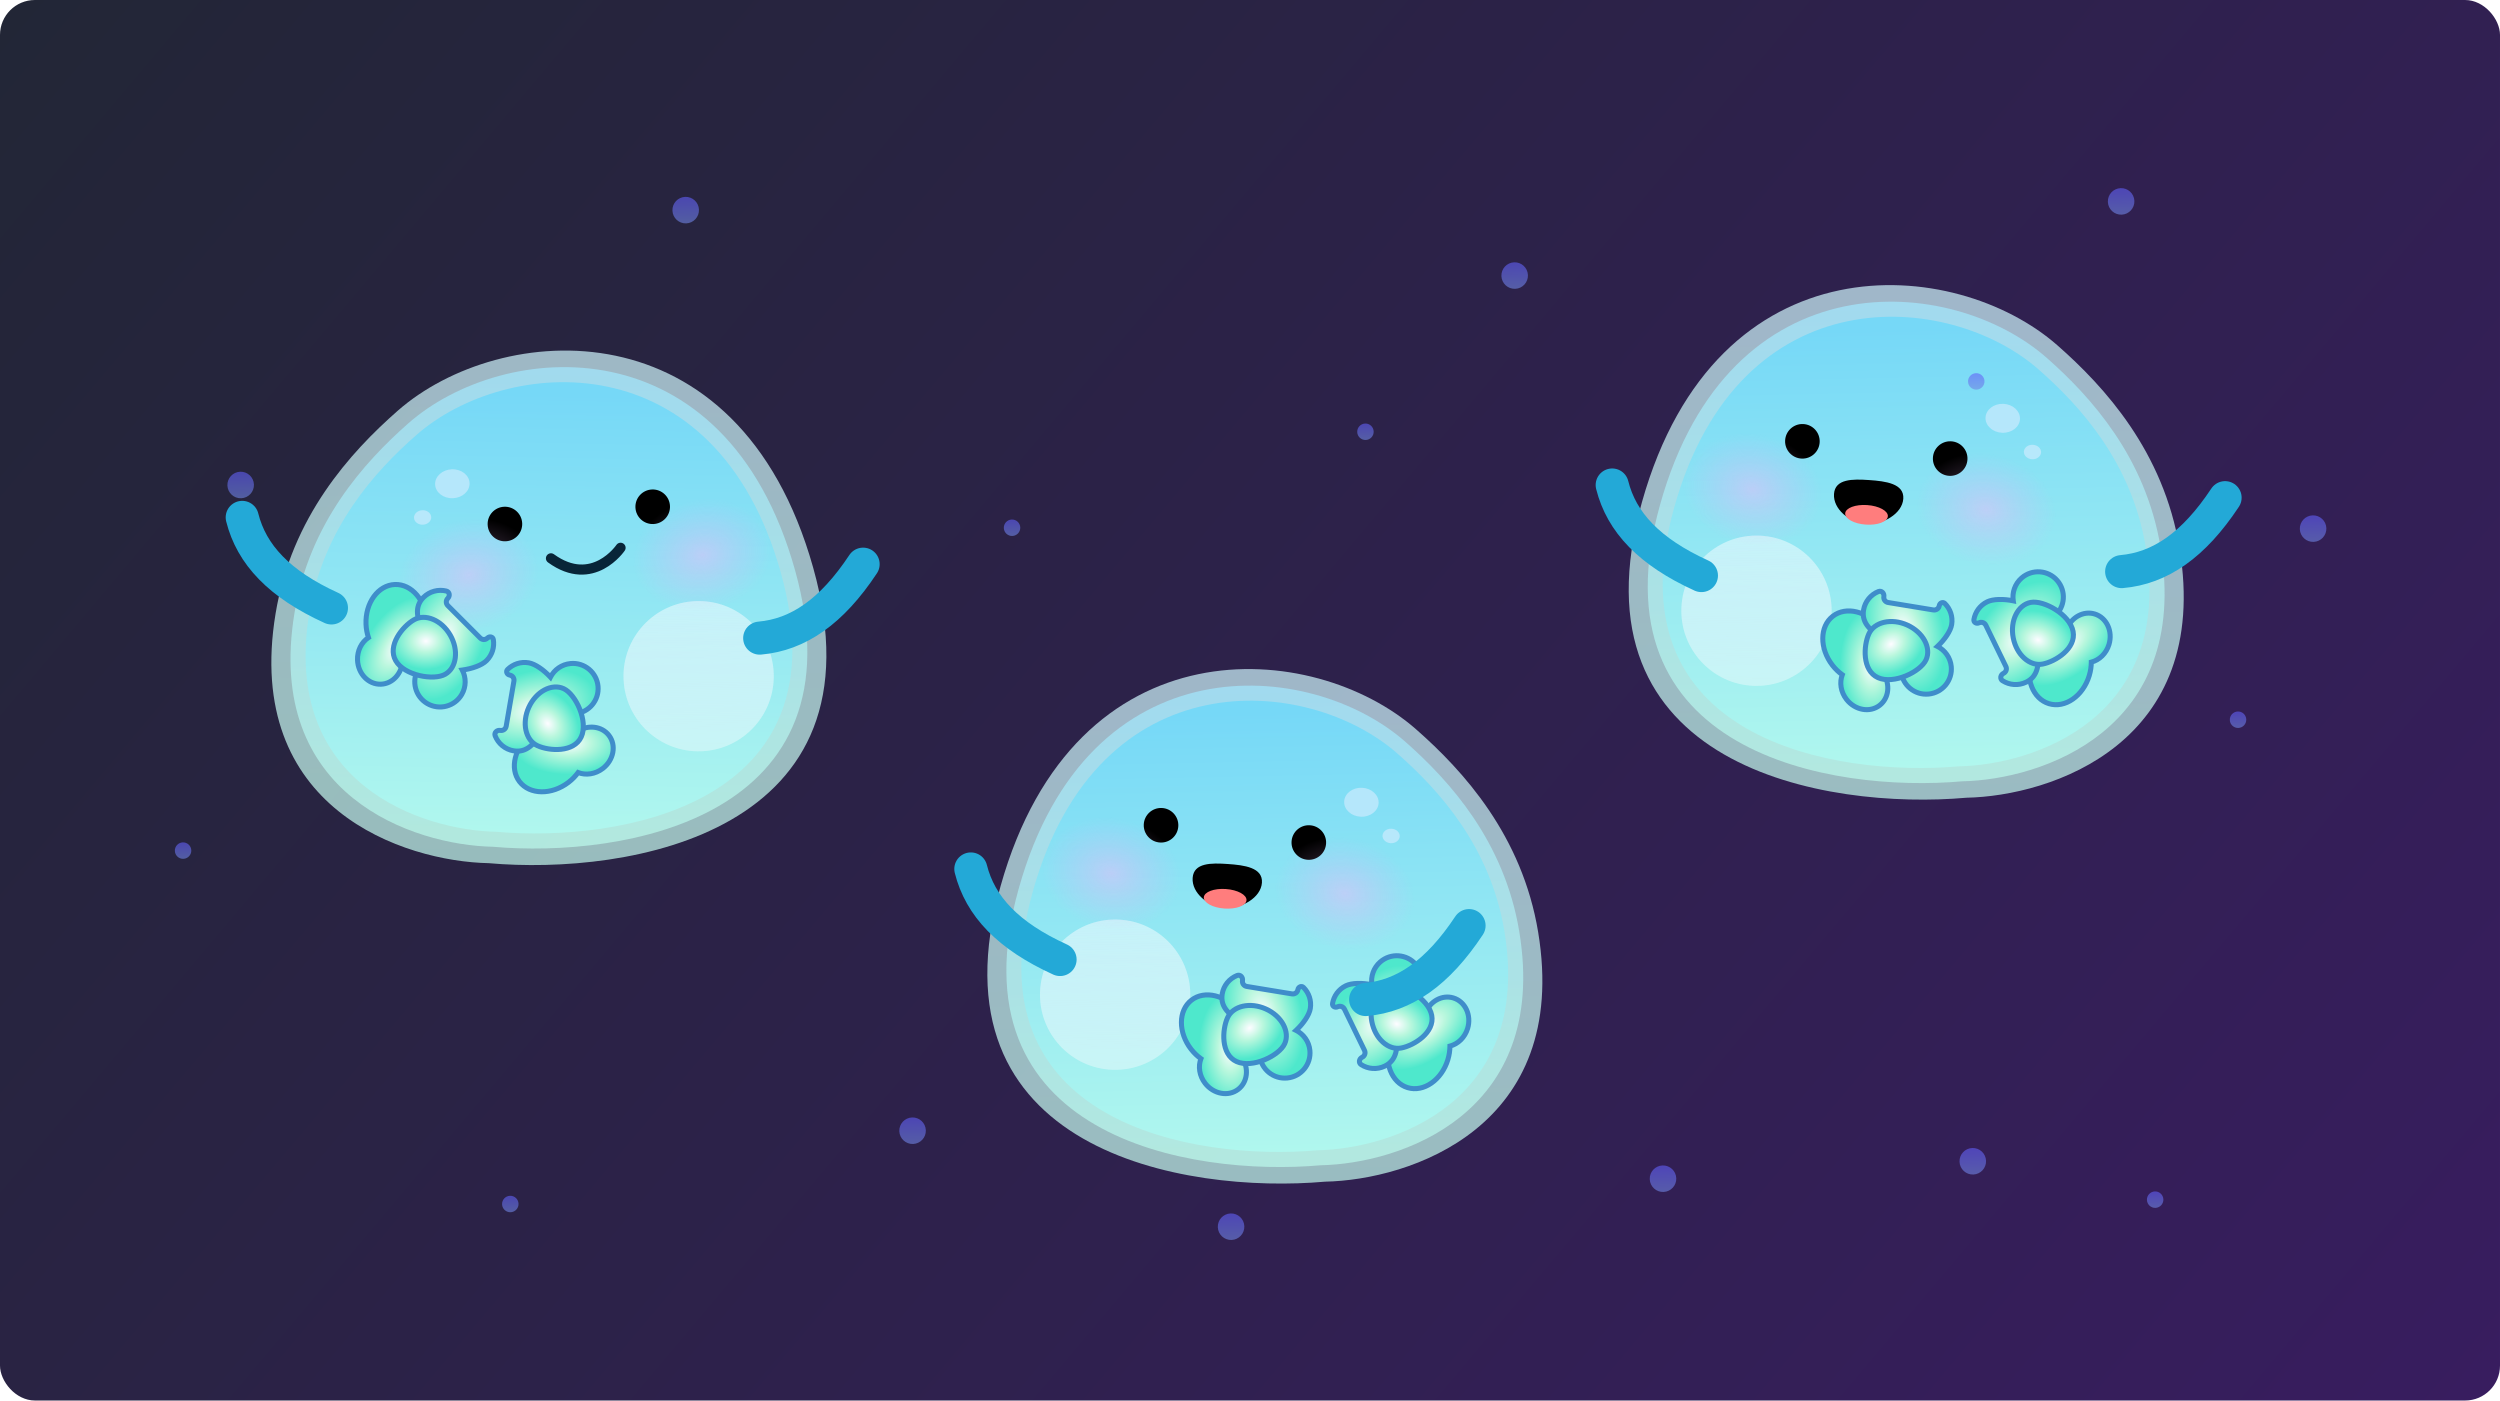 <svg width="573" height="321" viewBox="0 0 573 321" fill="none" xmlns="http://www.w3.org/2000/svg">
<rect width="573" height="321" rx="8" fill="url(#paint0_linear_684_10005)"/>
<path opacity="0.7" d="M186.37 130.076C169.227 69.082 114.532 73.593 91.137 94.159C80.274 103.709 66.816 118.509 63.161 140.644C55.764 185.456 92.644 197.446 112.008 197.839C143.938 200.666 203.513 191.071 186.37 130.076Z" fill="url(#paint1_linear_684_10005)"/>
<path opacity="0.7" d="M182.217 130.667C166.259 73.597 115.326 77.823 93.539 97.069C83.423 106.005 70.889 119.855 67.484 140.566C60.591 182.496 94.933 193.711 112.965 194.077C142.698 196.719 198.175 187.736 182.217 130.667Z" fill="url(#paint2_linear_684_10005)"/>
<path d="M178.955 131.211C163.919 77.713 115.946 81.67 95.427 99.709C85.899 108.085 74.094 121.066 70.889 140.48C64.401 179.785 96.748 190.301 113.733 190.646C141.738 193.125 193.991 184.71 178.955 131.211Z" fill="url(#paint3_linear_684_10005)"/>
<ellipse cx="17.226" cy="17.226" rx="17.226" ry="17.226" transform="matrix(-0.999 0.04 0.04 0.999 176.646 137.084)" fill="url(#paint4_linear_684_10005)" fill-opacity="0.5"/>
<ellipse cx="17.226" cy="17.226" rx="17.226" ry="17.226" transform="matrix(-0.999 0.04 0.04 0.999 176.646 137.084)" fill="white" fill-opacity="0.35"/>
<g opacity="0.6" filter="url(#filter0_f_684_10005)">
<ellipse cx="3.952" cy="3.32" rx="3.952" ry="3.32" transform="matrix(-0.999 0.04 0.04 0.999 107.494 107.402)" fill="#D7ECFF"/>
</g>
<g opacity="0.6" filter="url(#filter1_f_684_10005)">
<ellipse cx="1.976" cy="1.66" rx="1.976" ry="1.66" transform="matrix(-0.999 0.04 0.04 0.999 98.771 116.866)" fill="#D7ECFF"/>
</g>
<ellipse cx="3.964" cy="3.964" rx="3.964" ry="3.964" transform="matrix(-0.999 0.04 0.04 0.999 153.401 112.031)" fill="black"/>
<ellipse cx="3.964" cy="3.964" rx="3.964" ry="3.964" transform="matrix(-0.999 0.04 0.04 0.999 119.529 115.987)" fill="black"/>
<ellipse cx="20.395" cy="16.122" rx="20.395" ry="16.122" transform="matrix(0.992 -0.125 0.125 0.992 85.236 118.346)" fill="url(#paint5_radial_684_10005)"/>
<ellipse cx="20.395" cy="16.122" rx="20.395" ry="16.122" transform="matrix(0.992 -0.125 0.125 0.992 138.753 113.743)" fill="url(#paint6_radial_684_10005)"/>
<path d="M142.235 125.551C142.235 125.551 135.891 134.95 126.279 127.969" stroke="#082538" stroke-width="2.318" stroke-miterlimit="10" stroke-linecap="round"/>
<path d="M75.969 139.341C64.074 133.928 57.657 127.149 55.516 118.584" stroke="#23A9D7" stroke-width="7.58" stroke-linecap="round"/>
<path d="M197.827 129.309C190.616 140.209 182.914 145.484 174.12 146.256" stroke="#23A9D7" stroke-width="7.58" stroke-linecap="round"/>
<g filter="url(#filter2_d_684_10005)">
<path d="M85.292 158.854C82.442 158.964 80.031 156.486 79.909 153.317C79.824 151.137 80.845 149.2 82.418 148.167C82.095 147.214 81.897 146.176 81.855 145.085C81.666 140.217 84.629 136.149 88.472 136C92.316 135.851 95.585 139.678 95.774 144.546C95.944 148.951 93.535 152.701 90.227 153.486C90.084 156.398 87.97 158.75 85.292 158.854Z" fill="url(#paint7_radial_684_10005)"/>
<path d="M85.292 158.854L85.314 159.43L85.314 159.43L85.292 158.854ZM79.909 153.317L79.333 153.339L79.333 153.339L79.909 153.317ZM82.418 148.167L82.734 148.649L83.107 148.404L82.964 147.982L82.418 148.167ZM81.855 145.085L81.279 145.107L81.279 145.107L81.855 145.085ZM88.472 136L88.45 135.424L88.45 135.424L88.472 136ZM95.774 144.546L96.35 144.524L96.35 144.524L95.774 144.546ZM90.227 153.486L90.094 152.925L89.673 153.025L89.652 153.457L90.227 153.486ZM85.292 158.854L85.269 158.278C82.793 158.374 80.597 156.204 80.484 153.295L79.909 153.317L79.333 153.339C79.465 156.767 82.09 159.555 85.314 159.43L85.292 158.854ZM79.909 153.317L80.484 153.295C80.407 151.305 81.34 149.565 82.734 148.649L82.418 148.167L82.101 147.685C80.35 148.836 79.241 150.97 79.333 153.339L79.909 153.317ZM82.418 148.167L82.964 147.982C82.658 147.081 82.47 146.098 82.43 145.063L81.855 145.085L81.279 145.107C81.323 146.253 81.531 147.346 81.872 148.352L82.418 148.167ZM81.855 145.085L82.43 145.063C82.249 140.378 85.089 136.708 88.495 136.576L88.472 136L88.45 135.424C84.169 135.59 81.083 140.055 81.279 145.107L81.855 145.085ZM88.472 136L88.495 136.576C91.901 136.444 95.017 139.884 95.198 144.569L95.774 144.546L96.35 144.524C96.154 139.472 92.731 135.259 88.45 135.424L88.472 136ZM95.774 144.546L95.198 144.569C95.362 148.792 93.052 152.224 90.094 152.925L90.227 153.486L90.36 154.046C94.017 153.179 96.527 149.111 96.35 144.524L95.774 144.546ZM90.227 153.486L89.652 153.457C89.52 156.125 87.598 158.188 85.269 158.278L85.292 158.854L85.314 159.43C88.342 159.313 90.647 156.67 90.803 153.514L90.227 153.486Z" fill="#3F8DCA"/>
<path fill-rule="evenodd" clip-rule="evenodd" d="M100.254 137.498C101.018 137.683 101.151 138.62 100.596 139.175C100.139 139.632 100.139 140.372 100.596 140.829L108.039 148.273C108.496 148.73 109.236 148.729 109.693 148.273C110.156 147.81 110.935 147.968 111.041 148.614C111.318 150.318 110.8 152.127 109.486 153.442C108.422 154.506 106.181 155.316 103.917 155.609C104.808 157.305 104.837 159.407 103.808 161.188C102.213 163.951 98.681 164.898 95.918 163.303C93.156 161.708 92.209 158.175 93.804 155.413C94.609 154.018 95.907 153.087 97.352 152.711L95.013 146.825C93.562 144.005 92.844 141.138 95.013 138.969C96.434 137.548 98.434 137.058 100.254 137.498Z" fill="url(#paint8_radial_684_10005)"/>
<path d="M100.596 139.175L100.188 138.768L100.596 139.175ZM100.254 137.498L100.389 136.938L100.254 137.498ZM100.596 140.829L101.003 140.422L100.596 140.829ZM108.039 148.273L107.631 148.68H107.631L108.039 148.273ZM111.041 148.614L110.472 148.707L110.472 148.707L111.041 148.614ZM109.486 153.442L109.894 153.849L109.486 153.442ZM103.917 155.609L103.843 155.037L103.022 155.144L103.407 155.877L103.917 155.609ZM103.808 161.188L103.309 160.9L103.808 161.188ZM95.918 163.303L96.206 162.804L95.918 163.303ZM93.804 155.413L94.303 155.701H94.303L93.804 155.413ZM97.352 152.711L97.497 153.268L98.128 153.104L97.887 152.498L97.352 152.711ZM95.013 146.825L95.549 146.613L95.538 146.587L95.526 146.562L95.013 146.825ZM95.013 138.969L95.421 139.376L95.013 138.969ZM100.596 139.175L101.003 139.583C101.412 139.174 101.581 138.612 101.486 138.094C101.389 137.561 101.01 137.088 100.389 136.938L100.254 137.498L100.118 138.058C100.262 138.093 100.331 138.181 100.353 138.301C100.377 138.437 100.335 138.621 100.188 138.768L100.596 139.175ZM100.596 140.829L101.003 140.422C100.771 140.19 100.771 139.815 101.003 139.583L100.596 139.175L100.188 138.768C99.507 139.45 99.506 140.555 100.188 141.237L100.596 140.829ZM108.039 148.273L108.446 147.865L101.003 140.422L100.596 140.829L100.188 141.237L107.631 148.68L108.039 148.273ZM109.693 148.273L109.286 147.865C109.054 148.097 108.678 148.097 108.446 147.865L108.039 148.273L107.631 148.68C108.314 149.362 109.419 149.362 110.1 148.68L109.693 148.273ZM111.041 148.614L111.609 148.522C111.517 147.953 111.11 147.579 110.633 147.467C110.171 147.358 109.657 147.494 109.286 147.865L109.693 148.273L110.1 148.68C110.192 148.588 110.299 148.572 110.369 148.589C110.402 148.596 110.423 148.611 110.436 148.624C110.447 148.635 110.464 148.657 110.472 148.707L111.041 148.614ZM109.486 153.442L109.894 153.849C111.345 152.398 111.916 150.401 111.609 148.522L111.041 148.614L110.472 148.707C110.721 150.236 110.256 151.857 109.079 153.034L109.486 153.442ZM103.917 155.609L103.991 156.18C105.163 156.028 106.334 155.743 107.357 155.353C108.37 154.966 109.281 154.462 109.894 153.849L109.486 153.442L109.079 153.034C108.628 153.485 107.885 153.918 106.946 154.276C106.016 154.63 104.935 154.896 103.843 155.037L103.917 155.609ZM103.917 155.609L103.407 155.877C104.21 157.405 104.235 159.297 103.309 160.9L103.808 161.188L104.307 161.477C105.439 159.517 105.407 157.204 104.427 155.341L103.917 155.609ZM103.808 161.188L103.309 160.9C101.873 163.387 98.693 164.239 96.206 162.804L95.918 163.303L95.63 163.802C98.668 165.556 102.553 164.515 104.307 161.477L103.808 161.188ZM95.918 163.303L96.206 162.804C93.719 161.368 92.867 158.188 94.303 155.701L93.804 155.413L93.305 155.124C91.551 158.163 92.592 162.048 95.63 163.802L95.918 163.303ZM93.804 155.413L94.303 155.701C95.028 154.445 96.196 153.607 97.497 153.268L97.352 152.711L97.206 152.153C95.619 152.566 94.19 153.591 93.305 155.124L93.804 155.413ZM95.013 146.825L94.478 147.038L96.816 152.924L97.352 152.711L97.887 152.498L95.549 146.613L95.013 146.825ZM95.013 138.969L94.606 138.561C93.389 139.778 92.981 141.206 93.08 142.692C93.178 144.149 93.762 145.654 94.501 147.089L95.013 146.825L95.526 146.562C94.813 145.177 94.312 143.838 94.23 142.615C94.15 141.419 94.468 140.329 95.421 139.376L95.013 138.969ZM100.254 137.498L100.389 136.938C98.382 136.452 96.175 136.992 94.606 138.561L95.013 138.969L95.421 139.376C96.694 138.103 98.485 137.663 100.118 138.058L100.254 137.498Z" fill="#3F8DCA"/>
<path d="M100.023 156.569C97.407 158.079 90.652 156.901 88.664 153.459C86.677 150.016 90.21 145.613 92.826 144.102C95.442 142.592 99.174 144.158 101.162 147.6C103.149 151.043 102.64 155.058 100.023 156.569Z" fill="url(#paint9_radial_684_10005)" stroke="#3F8DCA" stroke-width="1.153"/>
</g>
<g filter="url(#filter3_d_684_10005)">
<path d="M137.535 170.581C139.27 172.845 138.637 176.243 136.121 178.172C134.39 179.5 132.219 179.785 130.468 179.098C129.876 179.912 129.143 180.673 128.277 181.337C124.41 184.302 119.378 184.23 117.038 181.178C114.697 178.125 115.934 173.248 119.8 170.283C123.299 167.601 127.751 167.403 130.301 169.651C132.762 168.086 135.904 168.454 137.535 170.581Z" fill="url(#paint10_radial_684_10005)"/>
<path d="M137.535 170.581L137.992 170.231L137.992 170.231L137.535 170.581ZM136.121 178.172L136.472 178.63L136.472 178.63L136.121 178.172ZM130.468 179.098L130.678 178.561L130.264 178.399L130.002 178.759L130.468 179.098ZM128.277 181.337L128.627 181.794L128.627 181.794L128.277 181.337ZM117.038 181.178L116.58 181.529L116.58 181.529L117.038 181.178ZM119.8 170.283L119.45 169.826L119.45 169.826L119.8 170.283ZM130.301 169.651L129.92 170.083L130.245 170.37L130.61 170.137L130.301 169.651ZM137.535 170.581L137.077 170.932C138.585 172.898 138.081 175.943 135.771 177.715L136.121 178.172L136.472 178.63C139.194 176.542 139.955 172.791 137.992 170.231L137.535 170.581ZM136.121 178.172L135.771 177.715C134.19 178.927 132.231 179.171 130.678 178.561L130.468 179.098L130.257 179.634C132.208 180.4 134.59 180.072 136.472 178.63L136.121 178.172ZM130.468 179.098L130.002 178.759C129.443 179.528 128.748 180.249 127.926 180.88L128.277 181.337L128.627 181.794C129.537 181.097 130.31 180.296 130.934 179.437L130.468 179.098ZM128.277 181.337L127.926 180.88C124.206 183.733 119.569 183.532 117.495 180.827L117.038 181.178L116.58 181.529C119.187 184.928 124.615 184.871 128.627 181.794L128.277 181.337ZM117.038 181.178L117.495 180.827C115.421 178.122 116.431 173.593 120.151 170.74L119.8 170.283L119.45 169.826C115.438 172.902 113.974 178.129 116.58 181.529L117.038 181.178ZM119.8 170.283L120.151 170.74C123.505 168.168 127.64 168.073 129.92 170.083L130.301 169.651L130.682 169.219C127.862 166.733 123.092 167.033 119.45 169.826L119.8 170.283ZM130.301 169.651L130.61 170.137C132.865 168.704 135.659 169.083 137.077 170.932L137.535 170.581L137.992 170.231C136.148 167.826 132.659 167.469 129.992 169.165L130.301 169.651Z" fill="#3F8DCA"/>
<path fill-rule="evenodd" clip-rule="evenodd" d="M111.459 170.694C111.169 169.964 111.857 169.314 112.631 169.447C113.268 169.556 113.873 169.129 113.982 168.492L115.762 158.117C115.871 157.48 115.444 156.876 114.807 156.767C114.162 156.656 113.841 155.928 114.308 155.469C115.539 154.258 117.315 153.637 119.147 153.951C120.63 154.206 122.585 155.568 124.132 157.247C125.002 155.54 126.702 154.303 128.75 154.115C131.927 153.822 134.739 156.16 135.032 159.336C135.325 162.513 132.987 165.325 129.81 165.618C128.207 165.765 126.697 165.243 125.556 164.281L122.101 169.588C120.636 172.401 118.71 174.643 115.686 174.124C113.705 173.784 112.15 172.435 111.459 170.694Z" fill="url(#paint11_radial_684_10005)"/>
<path d="M112.631 169.447L112.534 170.015L112.534 170.015L112.631 169.447ZM111.459 170.694L111.995 170.482L111.459 170.694ZM113.982 168.492L114.55 168.589L113.982 168.492ZM115.762 158.117L115.194 158.02L115.762 158.117ZM114.807 156.767L114.904 156.199L114.807 156.767ZM114.308 155.469L114.712 155.88L114.308 155.469ZM119.147 153.951L119.244 153.383L119.147 153.951ZM124.132 157.247L123.708 157.637L124.269 158.247L124.645 157.509L124.132 157.247ZM128.75 154.115L128.803 154.688L128.803 154.688L128.75 154.115ZM135.032 159.336L134.458 159.389L135.032 159.336ZM129.81 165.618L129.863 166.191L129.863 166.191L129.81 165.618ZM125.556 164.281L125.928 163.84L125.429 163.42L125.073 163.967L125.556 164.281ZM122.101 169.588L121.618 169.274L121.602 169.297L121.589 169.322L122.101 169.588ZM115.686 174.124L115.588 174.692L115.686 174.124ZM112.631 169.447L112.729 168.879C112.159 168.781 111.602 168.968 111.235 169.344C110.855 169.731 110.688 170.314 110.924 170.907L111.459 170.694L111.995 170.482C111.94 170.345 111.972 170.238 112.058 170.15C112.155 170.051 112.329 169.98 112.534 170.015L112.631 169.447ZM113.982 168.492L113.414 168.395C113.358 168.718 113.052 168.934 112.729 168.879L112.631 169.447L112.534 170.015C113.484 170.178 114.387 169.54 114.55 168.589L113.982 168.492ZM115.762 158.117L115.194 158.02L113.414 168.395L113.982 168.492L114.55 168.589L116.33 158.215L115.762 158.117ZM114.807 156.767L114.71 157.335C115.033 157.39 115.249 157.696 115.194 158.02L115.762 158.117L116.33 158.215C116.493 157.264 115.855 156.362 114.904 156.199L114.807 156.767ZM114.308 155.469L113.904 155.058C113.493 155.462 113.422 156.01 113.606 156.465C113.784 156.905 114.192 157.246 114.71 157.335L114.807 156.767L114.904 156.199C114.776 156.177 114.701 156.099 114.675 156.032C114.662 156.001 114.661 155.975 114.664 155.957C114.667 155.942 114.676 155.915 114.712 155.88L114.308 155.469ZM119.147 153.951L119.244 153.383C117.222 153.036 115.261 153.723 113.904 155.058L114.308 155.469L114.712 155.88C115.817 154.794 117.408 154.238 119.049 154.519L119.147 153.951ZM124.132 157.247L124.555 156.857C123.755 155.987 122.845 155.196 121.937 154.587C121.036 153.982 120.098 153.53 119.244 153.383L119.147 153.951L119.049 154.519C119.678 154.627 120.46 154.983 121.294 155.543C122.121 156.098 122.962 156.828 123.708 157.637L124.132 157.247ZM124.132 157.247L124.645 157.509C125.429 155.971 126.96 154.858 128.803 154.688L128.75 154.115L128.698 153.541C126.444 153.748 124.574 155.11 123.618 156.985L124.132 157.247ZM128.75 154.115L128.803 154.688C131.663 154.425 134.195 156.529 134.458 159.389L135.032 159.336L135.606 159.283C135.284 155.79 132.191 153.219 128.698 153.541L128.75 154.115ZM135.032 159.336L134.458 159.389C134.722 162.249 132.617 164.78 129.757 165.044L129.81 165.618L129.863 166.191C133.357 165.87 135.928 162.777 135.606 159.283L135.032 159.336ZM129.81 165.618L129.757 165.044C128.314 165.177 126.955 164.707 125.928 163.84L125.556 164.281L125.185 164.721C126.438 165.779 128.1 166.354 129.863 166.191L129.81 165.618ZM122.101 169.588L122.583 169.903L126.039 164.595L125.556 164.281L125.073 163.967L121.618 169.274L122.101 169.588ZM115.686 174.124L115.588 174.692C117.284 174.983 118.686 174.492 119.841 173.553C120.975 172.632 121.866 171.286 122.612 169.854L122.101 169.588L121.589 169.322C120.87 170.703 120.066 171.885 119.114 172.659C118.184 173.414 117.111 173.784 115.783 173.556L115.686 174.124ZM111.459 170.694L110.924 170.907C111.686 172.826 113.401 174.317 115.588 174.692L115.686 174.124L115.783 173.556C114.008 173.252 112.615 172.043 111.995 170.482L111.459 170.694Z" fill="#3F8DCA"/>
<path d="M127.163 159.872C129.907 161.136 132.846 167.332 131.183 170.942C129.519 174.553 123.884 174.21 121.14 172.946C118.396 171.682 117.52 167.731 119.183 164.12C120.847 160.51 124.419 158.608 127.163 159.872Z" fill="url(#paint12_radial_684_10005)" stroke="#3F8DCA" stroke-width="1.153"/>
</g>
<path opacity="0.7" d="M376.338 115.076C393.48 54.081 448.176 58.593 471.57 79.159C482.434 88.709 495.892 103.509 499.546 125.644C506.944 170.456 470.064 182.446 450.699 182.839C418.769 185.666 359.195 176.071 376.338 115.076Z" fill="url(#paint13_linear_684_10005)"/>
<path opacity="0.7" d="M380.49 115.667C396.448 58.597 447.381 62.824 469.168 82.069C479.285 91.005 491.819 104.855 495.224 125.566C502.116 167.496 467.775 178.711 449.742 179.077C420.009 181.719 364.533 172.736 380.49 115.667Z" fill="url(#paint14_linear_684_10005)"/>
<path d="M383.753 116.211C398.788 62.713 446.762 66.67 467.281 84.708C476.809 93.085 488.613 106.066 491.818 125.48C498.307 164.785 465.96 175.301 448.975 175.646C420.969 178.125 368.717 169.71 383.753 116.211Z" fill="url(#paint15_linear_684_10005)"/>
<ellipse cx="402.589" cy="139.98" rx="17.226" ry="17.226" transform="rotate(2.276 402.589 139.98)" fill="url(#paint16_linear_684_10005)" fill-opacity="0.5"/>
<ellipse cx="402.589" cy="139.98" rx="17.226" ry="17.226" transform="rotate(2.276 402.589 139.98)" fill="white" fill-opacity="0.35"/>
<g opacity="0.6" filter="url(#filter4_f_684_10005)">
<ellipse cx="459.03" cy="95.876" rx="3.952" ry="3.32" transform="rotate(2.276 459.03 95.876)" fill="#D7ECFF"/>
</g>
<g opacity="0.6" filter="url(#filter5_f_684_10005)">
<ellipse cx="465.845" cy="103.602" rx="1.976" ry="1.66" transform="rotate(2.276 465.845 103.602)" fill="#D7ECFF"/>
</g>
<ellipse cx="413.11" cy="101.15" rx="3.964" ry="3.964" transform="rotate(2.276 413.11 101.15)" fill="black"/>
<path d="M420.354 113.213C420.112 116.695 423.929 119.796 427.712 120.059C431.495 120.322 435.993 117.799 436.235 114.317C436.477 110.835 432.192 110.293 428.409 110.03C424.626 109.767 420.596 109.731 420.354 113.213Z" fill="black"/>
<ellipse cx="4.899" cy="2.243" rx="4.899" ry="2.243" transform="matrix(-0.998 -0.069 -0.069 0.998 432.851 116.1)" fill="#FF7D7D"/>
<ellipse cx="446.982" cy="105.106" rx="3.964" ry="3.964" transform="rotate(2.276 446.982 105.106)" fill="black"/>
<ellipse cx="20.395" cy="16.122" rx="20.395" ry="16.122" transform="matrix(-0.992 -0.125 -0.125 0.992 477.471 103.346)" fill="url(#paint17_radial_684_10005)"/>
<ellipse cx="20.395" cy="16.122" rx="20.395" ry="16.122" transform="matrix(-0.992 -0.125 -0.125 0.992 423.955 98.743)" fill="url(#paint18_radial_684_10005)"/>
<path d="M389.969 131.921C378.074 126.508 371.656 119.728 369.515 111.163" stroke="#23A9D7" stroke-width="7.58" stroke-linecap="round"/>
<g filter="url(#filter6_d_684_10005)">
<path d="M428.788 163.694C426.537 165.446 423.134 164.836 421.186 162.334C419.847 160.612 419.546 158.444 420.221 156.687C419.403 156.102 418.637 155.374 417.966 154.513C414.974 150.668 415.01 145.635 418.046 143.273C421.082 140.911 425.968 142.113 428.96 145.959C431.667 149.438 431.896 153.889 429.667 156.454C431.248 158.904 430.903 162.049 428.788 163.694Z" fill="url(#paint19_radial_684_10005)"/>
<path d="M428.788 163.694L429.142 164.149L429.142 164.149L428.788 163.694ZM421.186 162.334L420.732 162.688L420.732 162.688L421.186 162.334ZM420.221 156.687L420.759 156.894L420.919 156.478L420.556 156.219L420.221 156.687ZM417.966 154.513L417.512 154.867L417.512 154.867L417.966 154.513ZM418.046 143.273L417.692 142.818L417.692 142.818L418.046 143.273ZM428.96 145.959L429.415 145.605L429.415 145.605L428.96 145.959ZM429.667 156.454L429.232 156.076L428.948 156.403L429.182 156.767L429.667 156.454ZM428.788 163.694L428.434 163.24C426.478 164.761 423.429 164.278 421.641 161.98L421.186 162.334L420.732 162.688C422.838 165.395 426.595 166.131 429.142 164.149L428.788 163.694ZM421.186 162.334L421.641 161.98C420.418 160.408 420.16 158.451 420.759 156.894L420.221 156.687L419.683 156.481C418.931 158.437 419.276 160.816 420.732 162.688L421.186 162.334ZM420.221 156.687L420.556 156.219C419.783 155.665 419.057 154.977 418.421 154.159L417.966 154.513L417.512 154.867C418.216 155.772 419.022 156.538 419.885 157.156L420.221 156.687ZM417.966 154.513L418.421 154.159C415.542 150.459 415.71 145.821 418.4 143.728L418.046 143.273L417.692 142.818C414.311 145.449 414.407 150.876 417.512 154.867L417.966 154.513ZM418.046 143.273L418.4 143.728C421.09 141.635 425.626 142.612 428.505 146.313L428.96 145.959L429.415 145.605C426.31 141.614 421.074 140.187 417.692 142.818L418.046 143.273ZM428.96 145.959L428.505 146.313C431.101 149.649 431.225 153.782 429.232 156.076L429.667 156.454L430.102 156.832C432.567 153.995 432.234 149.227 429.415 145.605L428.96 145.959ZM429.667 156.454L429.182 156.767C430.632 159.011 430.273 161.809 428.434 163.24L428.788 163.694L429.142 164.149C431.533 162.288 431.865 158.797 430.151 156.142L429.667 156.454Z" fill="#3F8DCA"/>
<path fill-rule="evenodd" clip-rule="evenodd" d="M428.49 137.62C429.218 137.325 429.873 138.008 429.746 138.783C429.641 139.42 430.072 140.022 430.71 140.127L441.097 141.833C441.735 141.938 442.336 141.506 442.441 140.869C442.547 140.223 443.272 139.897 443.735 140.361C444.954 141.583 445.588 143.355 445.287 145.189C445.043 146.674 443.695 148.638 442.026 150.197C443.739 151.055 444.988 152.746 445.191 154.793C445.507 157.967 443.189 160.796 440.014 161.111C436.84 161.427 434.011 159.109 433.696 155.934C433.537 154.332 434.049 152.818 435.003 151.671L429.671 148.253C426.848 146.808 424.592 144.898 425.09 141.87C425.416 139.887 426.754 138.323 428.49 137.62Z" fill="url(#paint20_radial_684_10005)"/>
<path d="M429.746 138.783L429.177 138.69L429.177 138.69L429.746 138.783ZM428.49 137.62L428.273 137.086L428.49 137.62ZM430.71 140.127L430.803 139.558L430.803 139.558L430.71 140.127ZM441.097 141.833L441.004 142.402L441.004 142.402L441.097 141.833ZM443.735 140.361L443.327 140.768L443.327 140.768L443.735 140.361ZM445.287 145.189L445.856 145.282L445.856 145.282L445.287 145.189ZM442.026 150.197L441.633 149.775L441.028 150.341L441.768 150.712L442.026 150.197ZM445.191 154.793L445.765 154.736L445.191 154.793ZM440.014 161.111L439.958 160.538L440.014 161.111ZM433.696 155.934L434.27 155.877L434.27 155.877L433.696 155.934ZM435.003 151.671L435.446 152.039L435.863 151.538L435.314 151.186L435.003 151.671ZM429.671 148.253L429.982 147.768L429.959 147.753L429.934 147.74L429.671 148.253ZM425.09 141.87L425.658 141.964L425.09 141.87ZM429.746 138.783L430.314 138.877C430.408 138.307 430.217 137.751 429.839 137.386C429.449 137.009 428.865 136.846 428.273 137.086L428.49 137.62L428.706 138.154C428.843 138.098 428.95 138.129 429.038 138.214C429.138 138.311 429.211 138.484 429.177 138.69L429.746 138.783ZM430.71 140.127L430.803 139.558C430.48 139.505 430.261 139.2 430.314 138.877L429.746 138.783L429.177 138.69C429.021 139.641 429.664 140.539 430.617 140.696L430.71 140.127ZM441.097 141.833L441.191 141.265L430.803 139.558L430.71 140.127L430.617 140.696L441.004 142.402L441.097 141.833ZM442.441 140.869L441.872 140.775C441.819 141.099 441.514 141.318 441.191 141.265L441.097 141.833L441.004 142.402C441.956 142.558 442.853 141.914 443.009 140.962L442.441 140.869ZM443.735 140.361L444.143 139.954C443.736 139.546 443.187 139.479 442.734 139.666C442.295 139.847 441.957 140.258 441.872 140.775L442.441 140.869L443.009 140.962C443.031 140.834 443.108 140.759 443.174 140.731C443.206 140.718 443.231 140.717 443.249 140.721C443.264 140.723 443.291 140.732 443.327 140.768L443.735 140.361ZM445.287 145.189L445.856 145.282C446.188 143.257 445.487 141.302 444.143 139.954L443.735 140.361L443.327 140.768C444.421 141.865 444.988 143.452 444.718 145.095L445.287 145.189ZM442.026 150.197L442.42 150.618C443.284 149.811 444.068 148.896 444.671 147.983C445.27 147.078 445.715 146.137 445.856 145.282L445.287 145.189L444.718 145.095C444.615 145.725 444.264 146.509 443.71 147.347C443.161 148.178 442.437 149.024 441.633 149.775L442.026 150.197ZM442.026 150.197L441.768 150.712C443.312 151.485 444.435 153.008 444.618 154.85L445.191 154.793L445.765 154.736C445.541 152.484 444.167 150.624 442.285 149.681L442.026 150.197ZM445.191 154.793L444.618 154.85C444.902 157.708 442.815 160.254 439.958 160.538L440.014 161.111L440.071 161.685C443.562 161.338 446.112 158.227 445.765 154.736L445.191 154.793ZM440.014 161.111L439.958 160.538C437.1 160.822 434.553 158.735 434.27 155.877L433.696 155.934L433.123 155.991C433.469 159.482 436.58 162.031 440.071 161.685L440.014 161.111ZM433.696 155.934L434.27 155.877C434.126 154.435 434.586 153.073 435.446 152.039L435.003 151.671L434.56 151.302C433.511 152.564 432.948 154.23 433.123 155.991L433.696 155.934ZM429.671 148.253L429.36 148.738L434.692 152.156L435.003 151.671L435.314 151.186L429.982 147.768L429.671 148.253ZM425.09 141.87L424.521 141.777C424.242 143.474 424.744 144.873 425.691 146.022C426.62 147.149 427.972 148.031 429.409 148.766L429.671 148.253L429.934 147.74C428.547 147.031 427.36 146.235 426.58 145.289C425.818 144.364 425.44 143.294 425.658 141.964L425.09 141.87ZM428.49 137.62L428.273 137.086C426.359 137.862 424.881 139.587 424.521 141.777L425.09 141.87L425.658 141.964C425.95 140.187 427.149 138.785 428.706 138.154L428.49 137.62Z" fill="#3F8DCA"/>
<path d="M439.423 153.247C438.178 156 432.003 158.982 428.381 157.344C424.759 155.707 425.062 150.069 426.306 147.316C427.551 144.564 431.496 143.66 435.118 145.297C438.74 146.935 440.667 150.494 439.423 153.247Z" fill="url(#paint21_radial_684_10005)" stroke="#3F8DCA" stroke-width="1.153"/>
</g>
<g filter="url(#filter7_d_684_10005)">
<path d="M478.068 142.757C480.798 143.584 482.265 146.714 481.346 149.749C480.713 151.836 479.117 153.334 477.293 153.797C477.287 154.803 477.135 155.849 476.819 156.893C475.407 161.556 471.277 164.433 467.595 163.318C463.914 162.203 462.075 157.519 463.487 152.856C464.765 148.637 468.266 145.88 471.648 146.219C472.735 143.513 475.503 141.98 478.068 142.757Z" fill="url(#paint22_radial_684_10005)"/>
<path d="M478.068 142.757L478.235 142.205L478.235 142.205L478.068 142.757ZM481.346 149.749L481.897 149.916L481.897 149.916L481.346 149.749ZM477.293 153.797L477.151 153.239L476.719 153.348L476.716 153.794L477.293 153.797ZM476.819 156.893L477.37 157.06L477.37 157.06L476.819 156.893ZM467.595 163.318L467.428 163.87L467.428 163.87L467.595 163.318ZM463.487 152.856L462.936 152.689L462.936 152.689L463.487 152.856ZM471.648 146.219L471.591 146.792L472.022 146.835L472.183 146.434L471.648 146.219ZM478.068 142.757L477.901 143.308C480.272 144.027 481.638 146.795 480.794 149.582L481.346 149.749L481.897 149.916C482.891 146.633 481.323 143.141 478.235 142.205L478.068 142.757ZM481.346 149.749L480.794 149.582C480.217 151.487 478.768 152.828 477.151 153.239L477.293 153.797L477.434 154.356C479.465 153.84 481.21 152.185 481.897 149.916L481.346 149.749ZM477.293 153.797L476.716 153.794C476.711 154.745 476.568 155.735 476.267 156.726L476.819 156.893L477.37 157.06C477.703 155.963 477.863 154.862 477.869 153.801L477.293 153.797ZM476.819 156.893L476.267 156.726C474.908 161.213 471.025 163.755 467.762 162.767L467.595 163.318L467.428 163.87C471.528 165.112 475.905 161.899 477.37 157.06L476.819 156.893ZM467.595 163.318L467.762 162.767C464.5 161.779 462.68 157.51 464.039 153.023L463.487 152.856L462.936 152.689C461.47 157.528 463.328 162.628 467.428 163.87L467.595 163.318ZM463.487 152.856L464.039 153.023C465.264 148.978 468.567 146.489 471.591 146.792L471.648 146.219L471.706 145.645C467.966 145.271 464.266 148.296 462.936 152.689L463.487 152.856ZM471.648 146.219L472.183 146.434C473.179 143.955 475.671 142.633 477.901 143.308L478.068 142.757L478.235 142.205C475.335 141.327 472.292 143.071 471.113 146.004L471.648 146.219Z" fill="#3F8DCA"/>
<path fill-rule="evenodd" clip-rule="evenodd" d="M456.95 158.054C456.289 157.63 456.468 156.701 457.175 156.357C457.756 156.075 457.998 155.375 457.715 154.794L453.112 145.328C452.829 144.746 452.129 144.505 451.549 144.787C450.96 145.074 450.275 144.669 450.387 144.024C450.681 142.323 451.761 140.782 453.432 139.97C454.786 139.311 457.169 139.278 459.404 139.74C459.115 137.846 459.775 135.85 461.33 134.502C463.739 132.412 467.387 132.671 469.477 135.081C471.567 137.491 471.308 141.139 468.898 143.229C467.682 144.284 466.15 144.74 464.663 144.624L464.95 150.95C465.401 154.09 465.143 157.034 462.384 158.376C460.577 159.255 458.527 159.065 456.95 158.054Z" fill="url(#paint23_radial_684_10005)"/>
<path d="M457.175 156.357L457.427 156.875L457.427 156.875L457.175 156.357ZM456.95 158.054L457.261 157.569L456.95 158.054ZM457.715 154.794L458.234 154.542L457.715 154.794ZM453.112 145.328L452.594 145.58L453.112 145.328ZM451.549 144.787L451.297 144.269L451.297 144.269L451.549 144.787ZM450.387 144.024L450.954 144.122L450.954 144.122L450.387 144.024ZM453.432 139.97L453.18 139.451L453.432 139.97ZM459.404 139.74L459.287 140.305L460.098 140.472L459.974 139.654L459.404 139.74ZM461.33 134.502L461.707 134.937L461.33 134.502ZM469.477 135.081L469.913 134.704L469.477 135.081ZM468.898 143.229L468.521 142.794L468.521 142.794L468.898 143.229ZM464.663 144.624L464.708 144.049L464.058 143.998L464.087 144.65L464.663 144.624ZM464.95 150.95L464.375 150.977L464.376 151.005L464.38 151.032L464.95 150.95ZM462.384 158.376L462.636 158.894L462.384 158.376ZM457.175 156.357L456.923 155.839C456.404 156.092 456.06 156.568 455.98 157.088C455.898 157.624 456.102 158.195 456.639 158.539L456.95 158.054L457.261 157.569C457.137 157.49 457.101 157.384 457.119 157.263C457.14 157.126 457.24 156.967 457.427 156.875L457.175 156.357ZM457.715 154.794L457.197 155.046C457.341 155.341 457.218 155.696 456.923 155.839L457.175 156.357L457.427 156.875C458.294 156.454 458.656 155.41 458.234 154.542L457.715 154.794ZM453.112 145.328L452.594 145.58L457.197 155.046L457.715 154.794L458.234 154.542L453.63 145.076L453.112 145.328ZM451.549 144.787L451.801 145.306C452.095 145.162 452.45 145.285 452.594 145.58L453.112 145.328L453.63 145.076C453.208 144.208 452.163 143.848 451.297 144.269L451.549 144.787ZM450.387 144.024L449.819 143.926C449.721 144.494 449.983 144.98 450.397 145.242C450.798 145.496 451.329 145.535 451.801 145.306L451.549 144.787L451.297 144.269C451.18 144.326 451.073 144.306 451.013 144.268C450.984 144.25 450.969 144.229 450.961 144.213C450.954 144.199 450.946 144.172 450.954 144.122L450.387 144.024ZM453.432 139.97L453.18 139.451C451.335 140.349 450.143 142.05 449.819 143.926L450.387 144.024L450.954 144.122C451.218 142.596 452.187 141.216 453.684 140.488L453.432 139.97ZM459.404 139.74L459.521 139.176C458.363 138.937 457.163 138.824 456.069 138.859C454.985 138.893 453.96 139.072 453.18 139.451L453.432 139.97L453.684 140.488C454.258 140.209 455.101 140.042 456.106 140.011C457.1 139.979 458.209 140.082 459.287 140.305L459.404 139.74ZM459.404 139.74L459.974 139.654C459.714 137.947 460.308 136.151 461.707 134.937L461.33 134.502L460.952 134.067C459.242 135.55 458.517 137.746 458.834 139.827L459.404 139.74ZM461.33 134.502L461.707 134.937C463.877 133.056 467.161 133.289 469.042 135.459L469.477 135.081L469.913 134.704C467.614 132.053 463.602 131.768 460.952 134.067L461.33 134.502ZM469.477 135.081L469.042 135.459C470.924 137.628 470.69 140.912 468.521 142.794L468.898 143.229L469.276 143.664C471.926 141.366 472.211 137.354 469.913 134.704L469.477 135.081ZM468.898 143.229L468.521 142.794C467.426 143.743 466.048 144.154 464.708 144.049L464.663 144.624L464.618 145.198C466.253 145.326 467.938 144.824 469.276 143.664L468.898 143.229ZM464.95 150.95L465.526 150.924L465.238 144.598L464.663 144.624L464.087 144.65L464.375 150.977L464.95 150.95ZM462.384 158.376L462.636 158.894C464.183 158.142 465.036 156.925 465.427 155.489C465.81 154.08 465.75 152.467 465.521 150.869L464.95 150.95L464.38 151.032C464.601 152.574 464.637 154.003 464.315 155.186C464 156.342 463.344 157.269 462.132 157.858L462.384 158.376ZM456.95 158.054L456.639 158.539C458.378 159.654 460.64 159.865 462.636 158.894L462.384 158.376L462.132 157.858C460.513 158.645 458.676 158.476 457.261 157.569L456.95 158.054Z" fill="#3F8DCA"/>
<path d="M463.398 140.105C466.364 139.532 472.364 142.852 473.118 146.755C473.872 150.658 469.094 153.666 466.128 154.239C463.162 154.812 460.146 152.112 459.392 148.209C458.638 144.307 460.431 140.678 463.398 140.105Z" fill="url(#paint24_radial_684_10005)" stroke="#3F8DCA" stroke-width="1.153"/>
</g>
<path d="M509.991 114.066C502.78 124.965 495.078 130.241 486.284 131.012" stroke="#23A9D7" stroke-width="7.58" stroke-linecap="round"/>
<ellipse cx="1.886" cy="1.886" rx="1.886" ry="1.886" transform="matrix(-0.999 0.04 0.04 0.999 314.769 97)" fill="url(#paint25_linear_684_10005)" fill-opacity="0.6"/>
<ellipse cx="1.886" cy="1.886" rx="1.886" ry="1.886" transform="matrix(-0.999 0.04 0.04 0.999 454.768 85.459)" fill="url(#paint26_linear_684_10005)" fill-opacity="0.6"/>
<ellipse cx="1.886" cy="1.886" rx="1.886" ry="1.886" transform="matrix(-0.999 0.04 0.04 0.999 514.768 163)" fill="url(#paint27_linear_684_10005)" fill-opacity="0.6"/>
<ellipse cx="1.886" cy="1.886" rx="1.886" ry="1.886" transform="matrix(-0.999 0.04 0.04 0.999 495.769 273)" fill="url(#paint28_linear_684_10005)" fill-opacity="0.6"/>
<ellipse cx="1.886" cy="1.886" rx="1.886" ry="1.886" transform="matrix(-0.999 0.04 0.04 0.999 233.769 119)" fill="url(#paint29_linear_684_10005)" fill-opacity="0.6"/>
<ellipse cx="1.886" cy="1.886" rx="1.886" ry="1.886" transform="matrix(-0.999 0.04 0.04 0.999 43.769 193)" fill="url(#paint30_linear_684_10005)" fill-opacity="0.6"/>
<ellipse cx="1.886" cy="1.886" rx="1.886" ry="1.886" transform="matrix(-0.999 0.04 0.04 0.999 118.769 274)" fill="url(#paint31_linear_684_10005)" fill-opacity="0.6"/>
<ellipse cx="3.042" cy="3.042" rx="3.042" ry="3.042" transform="matrix(-0.999 0.04 0.04 0.999 350.079 60)" fill="url(#paint32_linear_684_10005)" fill-opacity="0.6"/>
<ellipse cx="3.042" cy="3.042" rx="3.042" ry="3.042" transform="matrix(-0.999 0.04 0.04 0.999 160.079 45)" fill="url(#paint33_linear_684_10005)" fill-opacity="0.6"/>
<ellipse cx="3.042" cy="3.042" rx="3.042" ry="3.042" transform="matrix(-0.999 0.04 0.04 0.999 58.079 108)" fill="url(#paint34_linear_684_10005)" fill-opacity="0.6"/>
<ellipse cx="3.042" cy="3.042" rx="3.042" ry="3.042" transform="matrix(-0.999 0.04 0.04 0.999 212.079 256)" fill="url(#paint35_linear_684_10005)" fill-opacity="0.6"/>
<ellipse cx="3.042" cy="3.042" rx="3.042" ry="3.042" transform="matrix(-0.999 0.04 0.04 0.999 285.079 278)" fill="url(#paint36_linear_684_10005)" fill-opacity="0.6"/>
<ellipse cx="3.042" cy="3.042" rx="3.042" ry="3.042" transform="matrix(-0.999 0.04 0.04 0.999 384.079 267)" fill="url(#paint37_linear_684_10005)" fill-opacity="0.6"/>
<ellipse cx="3.042" cy="3.042" rx="3.042" ry="3.042" transform="matrix(-0.999 0.04 0.04 0.999 455.079 263)" fill="url(#paint38_linear_684_10005)" fill-opacity="0.6"/>
<ellipse cx="3.042" cy="3.042" rx="3.042" ry="3.042" transform="matrix(-0.999 0.04 0.04 0.999 533.079 118)" fill="url(#paint39_linear_684_10005)" fill-opacity="0.6"/>
<ellipse cx="3.042" cy="3.042" rx="3.042" ry="3.042" transform="matrix(-0.999 0.04 0.04 0.999 489.079 43)" fill="url(#paint40_linear_684_10005)" fill-opacity="0.6"/>
<path opacity="0.7" d="M229.338 203.076C246.48 142.082 301.176 146.593 324.57 167.159C335.434 176.709 348.892 191.509 352.546 213.644C359.944 258.456 323.064 270.446 303.699 270.839C271.769 273.666 212.195 264.071 229.338 203.076Z" fill="url(#paint41_linear_684_10005)"/>
<path opacity="0.7" d="M233.49 203.667C249.448 146.597 300.381 150.823 322.168 170.069C332.285 179.005 344.819 192.855 348.224 213.566C355.116 255.496 320.775 266.711 302.742 267.077C273.009 269.719 217.533 260.736 233.49 203.667Z" fill="url(#paint42_linear_684_10005)"/>
<path d="M236.753 204.211C251.788 150.713 299.762 154.67 320.281 172.708C329.809 181.085 341.613 194.066 344.818 213.48C351.307 252.785 318.96 263.301 301.975 263.646C273.969 266.125 221.717 257.71 236.753 204.211Z" fill="url(#paint43_linear_684_10005)"/>
<ellipse cx="255.589" cy="227.98" rx="17.226" ry="17.226" transform="rotate(2.276 255.589 227.98)" fill="url(#paint44_linear_684_10005)" fill-opacity="0.5"/>
<ellipse cx="255.589" cy="227.98" rx="17.226" ry="17.226" transform="rotate(2.276 255.589 227.98)" fill="white" fill-opacity="0.35"/>
<g opacity="0.6" filter="url(#filter8_f_684_10005)">
<ellipse cx="312.03" cy="183.876" rx="3.952" ry="3.32" transform="rotate(2.276 312.03 183.876)" fill="#D7ECFF"/>
</g>
<g opacity="0.6" filter="url(#filter9_f_684_10005)">
<ellipse cx="318.845" cy="191.602" rx="1.976" ry="1.66" transform="rotate(2.276 318.845 191.602)" fill="#D7ECFF"/>
</g>
<ellipse cx="266.11" cy="189.15" rx="3.964" ry="3.964" transform="rotate(2.276 266.11 189.15)" fill="black"/>
<path d="M273.354 201.213C273.112 204.695 276.929 207.796 280.712 208.059C284.495 208.322 288.993 205.799 289.235 202.317C289.477 198.835 285.192 198.293 281.409 198.03C277.626 197.767 273.596 197.731 273.354 201.213Z" fill="black"/>
<ellipse cx="4.899" cy="2.243" rx="4.899" ry="2.243" transform="matrix(-0.998 -0.069 -0.069 0.998 285.851 204.1)" fill="#FF7D7D"/>
<ellipse cx="299.982" cy="193.106" rx="3.964" ry="3.964" transform="rotate(2.276 299.982 193.106)" fill="black"/>
<ellipse cx="20.395" cy="16.122" rx="20.395" ry="16.122" transform="matrix(-0.992 -0.125 -0.125 0.992 330.471 191.346)" fill="url(#paint45_radial_684_10005)"/>
<ellipse cx="20.395" cy="16.122" rx="20.395" ry="16.122" transform="matrix(-0.992 -0.125 -0.125 0.992 276.955 186.743)" fill="url(#paint46_radial_684_10005)"/>
<path d="M242.969 219.921C231.074 214.508 224.656 207.728 222.515 199.163" stroke="#23A9D7" stroke-width="7.58" stroke-linecap="round"/>
<g filter="url(#filter10_d_684_10005)">
<path d="M281.788 251.694C279.537 253.445 276.134 252.837 274.187 250.334C272.847 248.613 272.546 246.444 273.221 244.688C272.403 244.102 271.637 243.374 270.966 242.512C267.974 238.667 268.01 233.635 271.046 231.273C274.082 228.911 278.968 230.113 281.96 233.958C284.667 237.437 284.896 241.889 282.667 244.455C284.248 246.904 283.903 250.048 281.788 251.694Z" fill="url(#paint47_radial_684_10005)"/>
<path d="M281.788 251.694L282.141 252.149L282.141 252.149L281.788 251.694ZM274.187 250.334L273.732 250.688L273.732 250.688L274.187 250.334ZM273.221 244.688L273.759 244.894L273.919 244.478L273.556 244.219L273.221 244.688ZM270.966 242.512L270.511 242.866L270.512 242.866L270.966 242.512ZM271.046 231.273L270.692 230.818L270.692 230.818L271.046 231.273ZM281.96 233.958L282.415 233.604L282.415 233.604L281.96 233.958ZM282.667 244.455L282.232 244.077L281.948 244.403L282.183 244.767L282.667 244.455ZM281.788 251.694L281.434 251.239C279.478 252.761 276.429 252.278 274.641 249.98L274.187 250.334L273.732 250.688C275.838 253.395 279.595 254.13 282.141 252.149L281.788 251.694ZM274.187 250.334L274.641 249.98C273.418 248.409 273.161 246.451 273.759 244.894L273.221 244.688L272.683 244.481C271.931 246.437 272.276 248.817 273.732 250.688L274.187 250.334ZM273.221 244.688L273.556 244.219C272.783 243.666 272.057 242.976 271.421 242.159L270.966 242.512L270.512 242.866C271.216 243.771 272.022 244.538 272.886 245.156L273.221 244.688ZM270.966 242.512L271.421 242.159C268.542 238.458 268.709 233.821 271.4 231.727L271.046 231.273L270.692 230.818C267.311 233.449 267.407 238.876 270.511 242.866L270.966 242.512ZM271.046 231.273L271.4 231.727C274.09 229.634 278.626 230.612 281.505 234.312L281.96 233.958L282.415 233.604C279.31 229.614 274.073 228.187 270.692 230.818L271.046 231.273ZM281.96 233.958L281.505 234.312C284.101 237.648 284.226 241.782 282.232 244.077L282.667 244.455L283.102 244.833C285.567 241.996 285.234 237.227 282.415 233.604L281.96 233.958ZM282.667 244.455L282.183 244.767C283.631 247.012 283.272 249.808 281.434 251.239L281.788 251.694L282.141 252.149C284.533 250.288 284.865 246.797 283.151 244.142L282.667 244.455Z" fill="#3F8DCA"/>
<path fill-rule="evenodd" clip-rule="evenodd" d="M281.49 225.62C282.218 225.325 282.873 226.008 282.746 226.783C282.641 227.42 283.072 228.022 283.71 228.127L294.097 229.833C294.735 229.938 295.336 229.506 295.441 228.869C295.547 228.223 296.272 227.897 296.735 228.361C297.954 229.583 298.588 231.355 298.287 233.189C298.043 234.674 296.695 236.638 295.026 238.197C296.739 239.055 297.988 240.746 298.191 242.793C298.507 245.967 296.189 248.796 293.014 249.111C289.84 249.427 287.011 247.109 286.696 243.934C286.537 242.332 287.049 240.818 288.003 239.671L282.671 236.253C279.848 234.808 277.592 232.898 278.09 229.87C278.416 227.887 279.754 226.323 281.49 225.62Z" fill="url(#paint48_radial_684_10005)"/>
<path d="M282.746 226.783L282.177 226.69L282.177 226.69L282.746 226.783ZM281.49 225.62L281.273 225.086L281.49 225.62ZM283.71 228.127L283.803 227.558L283.803 227.558L283.71 228.127ZM294.097 229.833L294.004 230.402L294.004 230.402L294.097 229.833ZM296.735 228.361L296.327 228.768L296.327 228.768L296.735 228.361ZM298.287 233.189L298.856 233.282L298.856 233.282L298.287 233.189ZM295.026 238.197L294.633 237.775L294.028 238.341L294.768 238.712L295.026 238.197ZM298.191 242.793L298.765 242.736L298.191 242.793ZM293.014 249.111L292.958 248.538L293.014 249.111ZM286.696 243.934L287.27 243.877L287.27 243.877L286.696 243.934ZM288.003 239.671L288.446 240.039L288.863 239.538L288.314 239.186L288.003 239.671ZM282.671 236.253L282.982 235.768L282.959 235.753L282.934 235.74L282.671 236.253ZM278.09 229.87L278.658 229.964L278.09 229.87ZM282.746 226.783L283.314 226.877C283.408 226.307 283.217 225.751 282.839 225.386C282.449 225.009 281.865 224.846 281.273 225.086L281.49 225.62L281.706 226.154C281.843 226.098 281.95 226.129 282.038 226.214C282.138 226.311 282.211 226.484 282.177 226.69L282.746 226.783ZM283.71 228.127L283.803 227.558C283.48 227.505 283.261 227.2 283.314 226.877L282.746 226.783L282.177 226.69C282.021 227.641 282.664 228.539 283.617 228.696L283.71 228.127ZM294.097 229.833L294.191 229.265L283.803 227.558L283.71 228.127L283.617 228.696L294.004 230.402L294.097 229.833ZM295.441 228.869L294.872 228.775C294.819 229.099 294.514 229.318 294.191 229.265L294.097 229.833L294.004 230.402C294.956 230.558 295.853 229.914 296.009 228.962L295.441 228.869ZM296.735 228.361L297.143 227.954C296.736 227.546 296.187 227.479 295.734 227.666C295.295 227.847 294.957 228.258 294.872 228.775L295.441 228.869L296.009 228.962C296.031 228.834 296.108 228.759 296.174 228.731C296.206 228.718 296.231 228.717 296.249 228.721C296.264 228.723 296.291 228.732 296.327 228.768L296.735 228.361ZM298.287 233.189L298.856 233.282C299.188 231.257 298.487 229.302 297.143 227.954L296.735 228.361L296.327 228.768C297.421 229.865 297.988 231.452 297.718 233.095L298.287 233.189ZM295.026 238.197L295.42 238.618C296.284 237.811 297.068 236.896 297.671 235.983C298.27 235.078 298.715 234.137 298.856 233.282L298.287 233.189L297.718 233.095C297.615 233.725 297.264 234.509 296.71 235.347C296.161 236.178 295.437 237.024 294.633 237.775L295.026 238.197ZM295.026 238.197L294.768 238.712C296.312 239.485 297.435 241.008 297.618 242.85L298.191 242.793L298.765 242.736C298.541 240.484 297.167 238.624 295.285 237.681L295.026 238.197ZM298.191 242.793L297.618 242.85C297.902 245.708 295.815 248.254 292.958 248.538L293.014 249.111L293.071 249.685C296.562 249.338 299.112 246.227 298.765 242.736L298.191 242.793ZM293.014 249.111L292.958 248.538C290.1 248.822 287.553 246.735 287.27 243.877L286.696 243.934L286.123 243.991C286.469 247.482 289.58 250.031 293.071 249.685L293.014 249.111ZM286.696 243.934L287.27 243.877C287.126 242.435 287.586 241.073 288.446 240.039L288.003 239.671L287.56 239.302C286.511 240.564 285.948 242.23 286.123 243.991L286.696 243.934ZM282.671 236.253L282.36 236.738L287.692 240.156L288.003 239.671L288.314 239.186L282.982 235.768L282.671 236.253ZM278.09 229.87L277.521 229.777C277.242 231.474 277.744 232.873 278.691 234.022C279.62 235.149 280.972 236.031 282.409 236.766L282.671 236.253L282.934 235.74C281.547 235.031 280.36 234.235 279.58 233.289C278.818 232.364 278.44 231.294 278.658 229.964L278.09 229.87ZM281.49 225.62L281.273 225.086C279.359 225.862 277.881 227.587 277.521 229.777L278.09 229.87L278.658 229.964C278.95 228.187 280.149 226.785 281.706 226.154L281.49 225.62Z" fill="#3F8DCA"/>
<path d="M292.423 241.247C291.178 244 285.003 246.982 281.381 245.344C277.759 243.707 278.062 238.069 279.306 235.316C280.551 232.564 284.496 231.66 288.118 233.297C291.74 234.935 293.667 238.494 292.423 241.247Z" fill="url(#paint49_radial_684_10005)" stroke="#3F8DCA" stroke-width="1.153"/>
</g>
<g filter="url(#filter11_d_684_10005)">
<path d="M331.068 230.757C333.797 231.584 335.265 234.714 334.346 237.748C333.714 239.836 332.117 241.334 330.293 241.797C330.287 242.803 330.135 243.849 329.819 244.894C328.406 249.557 324.277 252.433 320.595 251.318C316.914 250.203 315.075 245.519 316.487 240.856C317.765 236.637 321.267 233.881 324.649 234.22C325.736 231.514 328.502 229.98 331.068 230.757Z" fill="url(#paint50_radial_684_10005)"/>
<path d="M331.068 230.757L331.235 230.206L331.235 230.206L331.068 230.757ZM334.346 237.748L334.898 237.915L334.898 237.915L334.346 237.748ZM330.293 241.797L330.151 241.238L329.719 241.348L329.717 241.794L330.293 241.797ZM329.819 244.894L330.37 245.061L330.37 245.061L329.819 244.894ZM320.595 251.318L320.428 251.87L320.428 251.87L320.595 251.318ZM316.487 240.856L315.935 240.689L315.935 240.689L316.487 240.856ZM324.649 234.22L324.591 234.793L325.022 234.836L325.183 234.435L324.649 234.22ZM331.068 230.757L330.901 231.309C333.272 232.027 334.638 234.795 333.794 237.581L334.346 237.748L334.898 237.915C335.892 234.633 334.322 231.141 331.235 230.206L331.068 230.757ZM334.346 237.748L333.794 237.581C333.217 239.487 331.768 240.828 330.151 241.238L330.293 241.797L330.435 242.355C332.466 241.84 334.21 240.185 334.898 237.915L334.346 237.748ZM330.293 241.797L329.717 241.794C329.711 242.744 329.567 243.735 329.267 244.727L329.819 244.894L330.37 245.061C330.703 243.963 330.863 242.862 330.869 241.8L330.293 241.797ZM329.819 244.894L329.267 244.727C327.908 249.214 324.025 251.755 320.762 250.766L320.595 251.318L320.428 251.87C324.529 253.111 328.904 249.9 330.37 245.061L329.819 244.894ZM320.595 251.318L320.762 250.766C317.5 249.778 315.679 245.51 317.038 241.023L316.487 240.856L315.935 240.689C314.47 245.528 316.328 250.628 320.428 251.87L320.595 251.318ZM316.487 240.856L317.038 241.023C318.263 236.978 321.567 234.49 324.591 234.793L324.649 234.22L324.706 233.646C320.966 233.271 317.266 236.296 315.935 240.689L316.487 240.856ZM324.649 234.22L325.183 234.435C326.179 231.955 328.67 230.633 330.901 231.309L331.068 230.757L331.235 230.206C328.334 229.327 325.292 231.072 324.114 234.005L324.649 234.22Z" fill="#3F8DCA"/>
<path fill-rule="evenodd" clip-rule="evenodd" d="M309.95 246.054C309.289 245.63 309.468 244.701 310.175 244.357C310.756 244.075 310.998 243.375 310.715 242.794L306.112 233.328C305.829 232.746 305.129 232.505 304.549 232.787C303.96 233.074 303.275 232.669 303.387 232.024C303.681 230.323 304.761 228.782 306.432 227.97C307.786 227.311 310.169 227.278 312.404 227.74C312.115 225.846 312.775 223.85 314.33 222.502C316.739 220.412 320.387 220.671 322.477 223.081C324.567 225.491 324.308 229.139 321.898 231.229C320.682 232.284 319.15 232.74 317.663 232.624L317.95 238.95C318.401 242.09 318.143 245.034 315.384 246.376C313.577 247.255 311.527 247.065 309.95 246.054Z" fill="url(#paint51_radial_684_10005)"/>
<path d="M310.175 244.357L310.427 244.875L310.427 244.875L310.175 244.357ZM309.95 246.054L310.261 245.569L309.95 246.054ZM310.715 242.794L311.234 242.542L310.715 242.794ZM306.112 233.328L305.594 233.58L306.112 233.328ZM304.549 232.787L304.297 232.269L304.297 232.269L304.549 232.787ZM303.387 232.024L303.954 232.122L303.954 232.122L303.387 232.024ZM306.432 227.97L306.18 227.451L306.432 227.97ZM312.404 227.74L312.287 228.305L313.098 228.472L312.974 227.654L312.404 227.74ZM314.33 222.502L314.707 222.937L314.33 222.502ZM322.477 223.081L322.913 222.704L322.477 223.081ZM321.898 231.229L321.521 230.794L321.521 230.794L321.898 231.229ZM317.663 232.624L317.708 232.049L317.058 231.998L317.087 232.65L317.663 232.624ZM317.95 238.95L317.375 238.977L317.376 239.005L317.38 239.032L317.95 238.95ZM315.384 246.376L315.636 246.894L315.384 246.376ZM310.175 244.357L309.923 243.839C309.404 244.092 309.06 244.568 308.98 245.088C308.898 245.624 309.102 246.195 309.639 246.539L309.95 246.054L310.261 245.569C310.137 245.49 310.101 245.384 310.119 245.263C310.14 245.126 310.24 244.967 310.427 244.875L310.175 244.357ZM310.715 242.794L310.197 243.046C310.341 243.341 310.218 243.696 309.923 243.839L310.175 244.357L310.427 244.875C311.294 244.454 311.656 243.41 311.234 242.542L310.715 242.794ZM306.112 233.328L305.594 233.58L310.197 243.046L310.715 242.794L311.234 242.542L306.63 233.076L306.112 233.328ZM304.549 232.787L304.801 233.306C305.095 233.162 305.45 233.285 305.594 233.58L306.112 233.328L306.63 233.076C306.208 232.208 305.163 231.848 304.297 232.269L304.549 232.787ZM303.387 232.024L302.819 231.926C302.721 232.494 302.983 232.98 303.397 233.242C303.798 233.496 304.329 233.535 304.801 233.306L304.549 232.787L304.297 232.269C304.18 232.326 304.073 232.306 304.013 232.268C303.984 232.25 303.969 232.229 303.961 232.213C303.954 232.199 303.946 232.172 303.954 232.122L303.387 232.024ZM306.432 227.97L306.18 227.451C304.335 228.349 303.143 230.05 302.819 231.926L303.387 232.024L303.954 232.122C304.218 230.596 305.187 229.216 306.684 228.488L306.432 227.97ZM312.404 227.74L312.521 227.176C311.363 226.937 310.163 226.824 309.069 226.859C307.985 226.893 306.96 227.072 306.18 227.451L306.432 227.97L306.684 228.488C307.258 228.209 308.101 228.042 309.106 228.011C310.1 227.979 311.209 228.082 312.287 228.305L312.404 227.74ZM312.404 227.74L312.974 227.654C312.714 225.947 313.308 224.151 314.707 222.937L314.33 222.502L313.952 222.067C312.242 223.55 311.517 225.746 311.834 227.827L312.404 227.74ZM314.33 222.502L314.707 222.937C316.877 221.056 320.161 221.289 322.042 223.459L322.477 223.081L322.913 222.704C320.614 220.053 316.602 219.768 313.952 222.067L314.33 222.502ZM322.477 223.081L322.042 223.459C323.924 225.628 323.69 228.912 321.521 230.794L321.898 231.229L322.276 231.664C324.926 229.366 325.211 225.354 322.913 222.704L322.477 223.081ZM321.898 231.229L321.521 230.794C320.426 231.743 319.048 232.154 317.708 232.049L317.663 232.624L317.618 233.198C319.253 233.326 320.938 232.824 322.276 231.664L321.898 231.229ZM317.95 238.95L318.526 238.924L318.238 232.598L317.663 232.624L317.087 232.65L317.375 238.977L317.95 238.95ZM315.384 246.376L315.636 246.894C317.183 246.142 318.036 244.925 318.427 243.489C318.81 242.08 318.75 240.467 318.521 238.869L317.95 238.95L317.38 239.032C317.601 240.574 317.637 242.003 317.315 243.186C317 244.342 316.344 245.269 315.132 245.858L315.384 246.376ZM309.95 246.054L309.639 246.539C311.378 247.654 313.64 247.865 315.636 246.894L315.384 246.376L315.132 245.858C313.513 246.645 311.676 246.476 310.261 245.569L309.95 246.054Z" fill="#3F8DCA"/>
<path d="M316.398 228.105C319.364 227.532 325.364 230.852 326.118 234.755C326.872 238.658 322.094 241.666 319.128 242.239C316.162 242.812 313.146 240.112 312.392 236.209C311.638 232.307 313.431 228.678 316.398 228.105Z" fill="url(#paint52_radial_684_10005)" stroke="#3F8DCA" stroke-width="1.153"/>
</g>
<path d="M336.707 212.146C329.497 223.045 321.795 228.321 313 229.092" stroke="#23A9D7" stroke-width="7.58" stroke-linecap="round"/>
<defs>
<filter id="filter0_f_684_10005" x="99.234" y="107.063" width="8.886" height="7.626" filterUnits="userSpaceOnUse" color-interpolation-filters="sRGB">
<feFlood flood-opacity="0" result="BackgroundImageFix"/>
<feBlend mode="normal" in="SourceGraphic" in2="BackgroundImageFix" result="shape"/>
<feGaussianBlur stdDeviation="0.246" result="effect1_foregroundBlur_684_10005"/>
</filter>
<filter id="filter1_f_684_10005" x="94.395" y="116.45" width="4.935" height="4.305" filterUnits="userSpaceOnUse" color-interpolation-filters="sRGB">
<feFlood flood-opacity="0" result="BackgroundImageFix"/>
<feBlend mode="normal" in="SourceGraphic" in2="BackgroundImageFix" result="shape"/>
<feGaussianBlur stdDeviation="0.246" result="effect1_foregroundBlur_684_10005"/>
</filter>
<filter id="filter2_d_684_10005" x="79.328" y="131.352" width="36.43" height="33.302" filterUnits="userSpaceOnUse" color-interpolation-filters="sRGB">
<feFlood flood-opacity="0" result="BackgroundImageFix"/>
<feColorMatrix in="SourceAlpha" type="matrix" values="0 0 0 0 0 0 0 0 0 0 0 0 0 0 0 0 0 0 127 0" result="hardAlpha"/>
<feOffset dx="2.034" dy="-2.034"/>
<feGaussianBlur stdDeviation="1.017"/>
<feComposite in2="hardAlpha" operator="out"/>
<feColorMatrix type="matrix" values="0 0 0 0 0 0 0 0 0 0 0 0 0 0 0 0 0 0 0.25 0"/>
<feBlend mode="normal" in2="BackgroundImageFix" result="effect1_dropShadow_684_10005"/>
<feBlend mode="normal" in="SourceGraphic" in2="effect1_dropShadow_684_10005" result="shape"/>
</filter>
<filter id="filter3_d_684_10005" x="110.815" y="149.226" width="32.345" height="34.865" filterUnits="userSpaceOnUse" color-interpolation-filters="sRGB">
<feFlood flood-opacity="0" result="BackgroundImageFix"/>
<feColorMatrix in="SourceAlpha" type="matrix" values="0 0 0 0 0 0 0 0 0 0 0 0 0 0 0 0 0 0 127 0" result="hardAlpha"/>
<feOffset dx="2.034" dy="-2.034"/>
<feGaussianBlur stdDeviation="1.017"/>
<feComposite in2="hardAlpha" operator="out"/>
<feColorMatrix type="matrix" values="0 0 0 0 0 0 0 0 0 0 0 0 0 0 0 0 0 0 0.25 0"/>
<feBlend mode="normal" in2="BackgroundImageFix" result="effect1_dropShadow_684_10005"/>
<feBlend mode="normal" in="SourceGraphic" in2="effect1_dropShadow_684_10005" result="shape"/>
</filter>
<filter id="filter4_f_684_10005" x="454.587" y="92.063" width="8.886" height="7.626" filterUnits="userSpaceOnUse" color-interpolation-filters="sRGB">
<feFlood flood-opacity="0" result="BackgroundImageFix"/>
<feBlend mode="normal" in="SourceGraphic" in2="BackgroundImageFix" result="shape"/>
<feGaussianBlur stdDeviation="0.246" result="effect1_foregroundBlur_684_10005"/>
</filter>
<filter id="filter5_f_684_10005" x="463.378" y="101.45" width="4.935" height="4.305" filterUnits="userSpaceOnUse" color-interpolation-filters="sRGB">
<feFlood flood-opacity="0" result="BackgroundImageFix"/>
<feBlend mode="normal" in="SourceGraphic" in2="BackgroundImageFix" result="shape"/>
<feGaussianBlur stdDeviation="0.246" result="effect1_foregroundBlur_684_10005"/>
</filter>
<filter id="filter6_d_684_10005" x="415.169" y="132.905" width="34.836" height="32.367" filterUnits="userSpaceOnUse" color-interpolation-filters="sRGB">
<feFlood flood-opacity="0" result="BackgroundImageFix"/>
<feColorMatrix in="SourceAlpha" type="matrix" values="0 0 0 0 0 0 0 0 0 0 0 0 0 0 0 0 0 0 127 0" result="hardAlpha"/>
<feOffset dx="2.034" dy="-2.034"/>
<feGaussianBlur stdDeviation="1.017"/>
<feComposite in2="hardAlpha" operator="out"/>
<feColorMatrix type="matrix" values="0 0 0 0 0 0 0 0 0 0 0 0 0 0 0 0 0 0 0.25 0"/>
<feBlend mode="normal" in2="BackgroundImageFix" result="effect1_dropShadow_684_10005"/>
<feBlend mode="normal" in="SourceGraphic" in2="effect1_dropShadow_684_10005" result="shape"/>
</filter>
<filter id="filter7_d_684_10005" x="449.798" y="128.445" width="36.464" height="35.692" filterUnits="userSpaceOnUse" color-interpolation-filters="sRGB">
<feFlood flood-opacity="0" result="BackgroundImageFix"/>
<feColorMatrix in="SourceAlpha" type="matrix" values="0 0 0 0 0 0 0 0 0 0 0 0 0 0 0 0 0 0 127 0" result="hardAlpha"/>
<feOffset dx="2.034" dy="-2.034"/>
<feGaussianBlur stdDeviation="1.017"/>
<feComposite in2="hardAlpha" operator="out"/>
<feColorMatrix type="matrix" values="0 0 0 0 0 0 0 0 0 0 0 0 0 0 0 0 0 0 0.25 0"/>
<feBlend mode="normal" in2="BackgroundImageFix" result="effect1_dropShadow_684_10005"/>
<feBlend mode="normal" in="SourceGraphic" in2="effect1_dropShadow_684_10005" result="shape"/>
</filter>
<filter id="filter8_f_684_10005" x="307.587" y="180.063" width="8.886" height="7.626" filterUnits="userSpaceOnUse" color-interpolation-filters="sRGB">
<feFlood flood-opacity="0" result="BackgroundImageFix"/>
<feBlend mode="normal" in="SourceGraphic" in2="BackgroundImageFix" result="shape"/>
<feGaussianBlur stdDeviation="0.246" result="effect1_foregroundBlur_684_10005"/>
</filter>
<filter id="filter9_f_684_10005" x="316.378" y="189.45" width="4.935" height="4.305" filterUnits="userSpaceOnUse" color-interpolation-filters="sRGB">
<feFlood flood-opacity="0" result="BackgroundImageFix"/>
<feBlend mode="normal" in="SourceGraphic" in2="BackgroundImageFix" result="shape"/>
<feGaussianBlur stdDeviation="0.246" result="effect1_foregroundBlur_684_10005"/>
</filter>
<filter id="filter10_d_684_10005" x="268.169" y="220.905" width="34.836" height="32.367" filterUnits="userSpaceOnUse" color-interpolation-filters="sRGB">
<feFlood flood-opacity="0" result="BackgroundImageFix"/>
<feColorMatrix in="SourceAlpha" type="matrix" values="0 0 0 0 0 0 0 0 0 0 0 0 0 0 0 0 0 0 127 0" result="hardAlpha"/>
<feOffset dx="2.034" dy="-2.034"/>
<feGaussianBlur stdDeviation="1.017"/>
<feComposite in2="hardAlpha" operator="out"/>
<feColorMatrix type="matrix" values="0 0 0 0 0 0 0 0 0 0 0 0 0 0 0 0 0 0 0.25 0"/>
<feBlend mode="normal" in2="BackgroundImageFix" result="effect1_dropShadow_684_10005"/>
<feBlend mode="normal" in="SourceGraphic" in2="effect1_dropShadow_684_10005" result="shape"/>
</filter>
<filter id="filter11_d_684_10005" x="302.798" y="216.445" width="36.465" height="35.692" filterUnits="userSpaceOnUse" color-interpolation-filters="sRGB">
<feFlood flood-opacity="0" result="BackgroundImageFix"/>
<feColorMatrix in="SourceAlpha" type="matrix" values="0 0 0 0 0 0 0 0 0 0 0 0 0 0 0 0 0 0 127 0" result="hardAlpha"/>
<feOffset dx="2.034" dy="-2.034"/>
<feGaussianBlur stdDeviation="1.017"/>
<feComposite in2="hardAlpha" operator="out"/>
<feColorMatrix type="matrix" values="0 0 0 0 0 0 0 0 0 0 0 0 0 0 0 0 0 0 0.25 0"/>
<feBlend mode="normal" in2="BackgroundImageFix" result="effect1_dropShadow_684_10005"/>
<feBlend mode="normal" in="SourceGraphic" in2="effect1_dropShadow_684_10005" result="shape"/>
</filter>
<linearGradient id="paint0_linear_684_10005" x1="0" y1="0" x2="539" y2="454.5" gradientUnits="userSpaceOnUse">
<stop stop-color="#222636"/>
<stop offset="1" stop-color="#3A1C63"/>
</linearGradient>
<linearGradient id="paint1_linear_684_10005" x1="127.216" y1="81.35" x2="124.839" y2="198.355" gradientUnits="userSpaceOnUse">
<stop stop-color="#D1F7FF"/>
<stop offset="1" stop-color="#C7FFF1"/>
</linearGradient>
<linearGradient id="paint2_linear_684_10005" x1="127.119" y1="85.977" x2="124.913" y2="194.559" gradientUnits="userSpaceOnUse">
<stop stop-color="#A3E9FF"/>
<stop offset="1" stop-color="#BDFCED"/>
</linearGradient>
<linearGradient id="paint3_linear_684_10005" x1="127.036" y1="90.197" x2="124.987" y2="191.099" gradientUnits="userSpaceOnUse">
<stop stop-color="#76D8F7"/>
<stop offset="1" stop-color="#B0F7EE"/>
</linearGradient>
<linearGradient id="paint4_linear_684_10005" x1="16.724" y1="-8.025" x2="17.727" y2="42.477" gradientUnits="userSpaceOnUse">
<stop stop-color="#BDF5FA"/>
<stop offset="1" stop-color="#F6E3FF" stop-opacity="0"/>
</linearGradient>
<radialGradient id="paint5_radial_684_10005" cx="0" cy="0" r="1" gradientUnits="userSpaceOnUse" gradientTransform="translate(20.395 16.122) rotate(85.179) scale(12.773 16.116)">
<stop stop-color="#FFB1FC" stop-opacity="0.41"/>
<stop offset="1" stop-color="#E4ABF8" stop-opacity="0"/>
</radialGradient>
<radialGradient id="paint6_radial_684_10005" cx="0" cy="0" r="1" gradientUnits="userSpaceOnUse" gradientTransform="translate(20.395 16.122) rotate(85.179) scale(12.773 16.116)">
<stop stop-color="#FFB1FC" stop-opacity="0.41"/>
<stop offset="1" stop-color="#E4ABF8" stop-opacity="0"/>
</radialGradient>
<radialGradient id="paint7_radial_684_10005" cx="0" cy="0" r="1" gradientUnits="userSpaceOnUse" gradientTransform="translate(88.97 150.373) rotate(-56.461) scale(12.927 7.031)">
<stop offset="0.018" stop-color="#FBFCFF"/>
<stop offset="0.394" stop-color="#B9F7DD"/>
<stop offset="1" stop-color="#4EE8CC"/>
</radialGradient>
<radialGradient id="paint8_radial_684_10005" cx="0" cy="0" r="1" gradientUnits="userSpaceOnUse" gradientTransform="translate(100.062 148.048) rotate(110.335) scale(14.96 8.795)">
<stop offset="0.018" stop-color="#FBFCFF"/>
<stop offset="0.394" stop-color="#B9F7DD"/>
<stop offset="1" stop-color="#4EE8CC"/>
</radialGradient>
<radialGradient id="paint9_radial_684_10005" cx="0" cy="0" r="1" gradientUnits="userSpaceOnUse" gradientTransform="translate(95.593 148.969) rotate(179.834) scale(8.318 6.477)">
<stop offset="0.018" stop-color="#FBFCFF"/>
<stop offset="0.394" stop-color="#B9F7DD"/>
<stop offset="1" stop-color="#4EE8CC"/>
</radialGradient>
<radialGradient id="paint10_radial_684_10005" cx="0" cy="0" r="1" gradientUnits="userSpaceOnUse" gradientTransform="translate(128.486 172.475) rotate(178.275) scale(12.927 7.031)">
<stop offset="0.018" stop-color="#FBFCFF"/>
<stop offset="0.394" stop-color="#B9F7DD"/>
<stop offset="1" stop-color="#4EE8CC"/>
</radialGradient>
<radialGradient id="paint11_radial_684_10005" cx="0" cy="0" r="1" gradientUnits="userSpaceOnUse" gradientTransform="translate(120.184 164.76) rotate(-14.93) scale(14.96 8.795)">
<stop offset="0.018" stop-color="#FBFCFF"/>
<stop offset="0.394" stop-color="#B9F7DD"/>
<stop offset="1" stop-color="#4EE8CC"/>
</radialGradient>
<radialGradient id="paint12_radial_684_10005" cx="0" cy="0" r="1" gradientUnits="userSpaceOnUse" gradientTransform="translate(123.516 167.877) rotate(54.57) scale(8.318 6.477)">
<stop offset="0.018" stop-color="#FBFCFF"/>
<stop offset="0.394" stop-color="#B9F7DD"/>
<stop offset="1" stop-color="#4EE8CC"/>
</radialGradient>
<linearGradient id="paint13_linear_684_10005" x1="435.492" y1="66.35" x2="437.868" y2="183.355" gradientUnits="userSpaceOnUse">
<stop stop-color="#D1F7FF"/>
<stop offset="1" stop-color="#C7FFF1"/>
</linearGradient>
<linearGradient id="paint14_linear_684_10005" x1="435.589" y1="70.977" x2="437.794" y2="179.559" gradientUnits="userSpaceOnUse">
<stop stop-color="#A3E9FF"/>
<stop offset="1" stop-color="#BDFCED"/>
</linearGradient>
<linearGradient id="paint15_linear_684_10005" x1="435.672" y1="75.197" x2="437.721" y2="176.098" gradientUnits="userSpaceOnUse">
<stop stop-color="#76D8F7"/>
<stop offset="1" stop-color="#B0F7EE"/>
</linearGradient>
<linearGradient id="paint16_linear_684_10005" x1="402.088" y1="114.729" x2="403.09" y2="165.231" gradientUnits="userSpaceOnUse">
<stop stop-color="#BDF5FA"/>
<stop offset="1" stop-color="#F6E3FF" stop-opacity="0"/>
</linearGradient>
<radialGradient id="paint17_radial_684_10005" cx="0" cy="0" r="1" gradientUnits="userSpaceOnUse" gradientTransform="translate(20.395 16.122) rotate(85.179) scale(12.773 16.116)">
<stop stop-color="#FFB1FC" stop-opacity="0.41"/>
<stop offset="1" stop-color="#E4ABF8" stop-opacity="0"/>
</radialGradient>
<radialGradient id="paint18_radial_684_10005" cx="0" cy="0" r="1" gradientUnits="userSpaceOnUse" gradientTransform="translate(20.395 16.122) rotate(85.179) scale(12.773 16.116)">
<stop stop-color="#FFB1FC" stop-opacity="0.41"/>
<stop offset="1" stop-color="#E4ABF8" stop-opacity="0"/>
</radialGradient>
<radialGradient id="paint19_radial_684_10005" cx="0" cy="0" r="1" gradientUnits="userSpaceOnUse" gradientTransform="translate(426.83 154.66) rotate(-92.13) scale(12.927 7.031)">
<stop offset="0.018" stop-color="#FBFCFF"/>
<stop offset="0.394" stop-color="#B9F7DD"/>
<stop offset="1" stop-color="#4EE8CC"/>
</radialGradient>
<radialGradient id="paint20_radial_684_10005" cx="0" cy="0" r="1" gradientUnits="userSpaceOnUse" gradientTransform="translate(434.486 146.302) rotate(74.665) scale(14.96 8.795)">
<stop offset="0.018" stop-color="#FBFCFF"/>
<stop offset="0.394" stop-color="#B9F7DD"/>
<stop offset="1" stop-color="#4EE8CC"/>
</radialGradient>
<radialGradient id="paint21_radial_684_10005" cx="0" cy="0" r="1" gradientUnits="userSpaceOnUse" gradientTransform="translate(431.392 149.657) rotate(144.164) scale(8.318 6.477)">
<stop offset="0.018" stop-color="#FBFCFF"/>
<stop offset="0.394" stop-color="#B9F7DD"/>
<stop offset="1" stop-color="#4EE8CC"/>
</radialGradient>
<radialGradient id="paint22_radial_684_10005" cx="0" cy="0" r="1" gradientUnits="userSpaceOnUse" gradientTransform="translate(471.821 149.571) rotate(142.605) scale(12.927 7.031)">
<stop offset="0.018" stop-color="#FBFCFF"/>
<stop offset="0.394" stop-color="#B9F7DD"/>
<stop offset="1" stop-color="#4EE8CC"/>
</radialGradient>
<radialGradient id="paint23_radial_684_10005" cx="0" cy="0" r="1" gradientUnits="userSpaceOnUse" gradientTransform="translate(460.578 148.146) rotate(-50.599) scale(14.96 8.795)">
<stop offset="0.018" stop-color="#FBFCFF"/>
<stop offset="0.394" stop-color="#B9F7DD"/>
<stop offset="1" stop-color="#4EE8CC"/>
</radialGradient>
<radialGradient id="paint24_radial_684_10005" cx="0" cy="0" r="1" gradientUnits="userSpaceOnUse" gradientTransform="translate(465.103 148.735) rotate(18.9) scale(8.318 6.477)">
<stop offset="0.018" stop-color="#FBFCFF"/>
<stop offset="0.394" stop-color="#B9F7DD"/>
<stop offset="1" stop-color="#4EE8CC"/>
</radialGradient>
<linearGradient id="paint25_linear_684_10005" x1="1.831" y1="-0.879" x2="1.941" y2="4.65" gradientUnits="userSpaceOnUse">
<stop stop-color="#5E55FF"/>
<stop offset="1" stop-color="#738FDD"/>
</linearGradient>
<linearGradient id="paint26_linear_684_10005" x1="1.831" y1="-0.879" x2="1.941" y2="4.65" gradientUnits="userSpaceOnUse">
<stop stop-color="#5E55FF"/>
<stop offset="1" stop-color="#738FDD"/>
</linearGradient>
<linearGradient id="paint27_linear_684_10005" x1="1.831" y1="-0.879" x2="1.941" y2="4.65" gradientUnits="userSpaceOnUse">
<stop stop-color="#5E55FF"/>
<stop offset="1" stop-color="#738FDD"/>
</linearGradient>
<linearGradient id="paint28_linear_684_10005" x1="1.831" y1="-0.879" x2="1.941" y2="4.65" gradientUnits="userSpaceOnUse">
<stop stop-color="#5E55FF"/>
<stop offset="1" stop-color="#738FDD"/>
</linearGradient>
<linearGradient id="paint29_linear_684_10005" x1="1.831" y1="-0.879" x2="1.941" y2="4.65" gradientUnits="userSpaceOnUse">
<stop stop-color="#5E55FF"/>
<stop offset="1" stop-color="#738FDD"/>
</linearGradient>
<linearGradient id="paint30_linear_684_10005" x1="1.831" y1="-0.879" x2="1.941" y2="4.65" gradientUnits="userSpaceOnUse">
<stop stop-color="#5E55FF"/>
<stop offset="1" stop-color="#738FDD"/>
</linearGradient>
<linearGradient id="paint31_linear_684_10005" x1="1.831" y1="-0.879" x2="1.941" y2="4.65" gradientUnits="userSpaceOnUse">
<stop stop-color="#5E55FF"/>
<stop offset="1" stop-color="#738FDD"/>
</linearGradient>
<linearGradient id="paint32_linear_684_10005" x1="2.953" y1="-1.417" x2="3.13" y2="7.501" gradientUnits="userSpaceOnUse">
<stop stop-color="#5E55FF"/>
<stop offset="1" stop-color="#738FDD"/>
</linearGradient>
<linearGradient id="paint33_linear_684_10005" x1="2.953" y1="-1.417" x2="3.13" y2="7.501" gradientUnits="userSpaceOnUse">
<stop stop-color="#5E55FF"/>
<stop offset="1" stop-color="#738FDD"/>
</linearGradient>
<linearGradient id="paint34_linear_684_10005" x1="2.953" y1="-1.417" x2="3.13" y2="7.501" gradientUnits="userSpaceOnUse">
<stop stop-color="#5E55FF"/>
<stop offset="1" stop-color="#738FDD"/>
</linearGradient>
<linearGradient id="paint35_linear_684_10005" x1="2.953" y1="-1.417" x2="3.13" y2="7.501" gradientUnits="userSpaceOnUse">
<stop stop-color="#5E55FF"/>
<stop offset="1" stop-color="#738FDD"/>
</linearGradient>
<linearGradient id="paint36_linear_684_10005" x1="2.953" y1="-1.417" x2="3.13" y2="7.501" gradientUnits="userSpaceOnUse">
<stop stop-color="#5E55FF"/>
<stop offset="1" stop-color="#738FDD"/>
</linearGradient>
<linearGradient id="paint37_linear_684_10005" x1="2.953" y1="-1.417" x2="3.13" y2="7.501" gradientUnits="userSpaceOnUse">
<stop stop-color="#5E55FF"/>
<stop offset="1" stop-color="#738FDD"/>
</linearGradient>
<linearGradient id="paint38_linear_684_10005" x1="2.953" y1="-1.417" x2="3.13" y2="7.501" gradientUnits="userSpaceOnUse">
<stop stop-color="#5E55FF"/>
<stop offset="1" stop-color="#738FDD"/>
</linearGradient>
<linearGradient id="paint39_linear_684_10005" x1="2.953" y1="-1.417" x2="3.13" y2="7.501" gradientUnits="userSpaceOnUse">
<stop stop-color="#5E55FF"/>
<stop offset="1" stop-color="#738FDD"/>
</linearGradient>
<linearGradient id="paint40_linear_684_10005" x1="2.953" y1="-1.417" x2="3.13" y2="7.501" gradientUnits="userSpaceOnUse">
<stop stop-color="#5E55FF"/>
<stop offset="1" stop-color="#738FDD"/>
</linearGradient>
<linearGradient id="paint41_linear_684_10005" x1="288.492" y1="154.35" x2="290.868" y2="271.355" gradientUnits="userSpaceOnUse">
<stop stop-color="#D1F7FF"/>
<stop offset="1" stop-color="#C7FFF1"/>
</linearGradient>
<linearGradient id="paint42_linear_684_10005" x1="288.589" y1="158.977" x2="290.794" y2="267.559" gradientUnits="userSpaceOnUse">
<stop stop-color="#A3E9FF"/>
<stop offset="1" stop-color="#BDFCED"/>
</linearGradient>
<linearGradient id="paint43_linear_684_10005" x1="288.672" y1="163.197" x2="290.721" y2="264.098" gradientUnits="userSpaceOnUse">
<stop stop-color="#76D8F7"/>
<stop offset="1" stop-color="#B0F7EE"/>
</linearGradient>
<linearGradient id="paint44_linear_684_10005" x1="255.088" y1="202.729" x2="256.09" y2="253.231" gradientUnits="userSpaceOnUse">
<stop stop-color="#BDF5FA"/>
<stop offset="1" stop-color="#F6E3FF" stop-opacity="0"/>
</linearGradient>
<radialGradient id="paint45_radial_684_10005" cx="0" cy="0" r="1" gradientUnits="userSpaceOnUse" gradientTransform="translate(20.395 16.122) rotate(85.179) scale(12.773 16.116)">
<stop stop-color="#FFB1FC" stop-opacity="0.41"/>
<stop offset="1" stop-color="#E4ABF8" stop-opacity="0"/>
</radialGradient>
<radialGradient id="paint46_radial_684_10005" cx="0" cy="0" r="1" gradientUnits="userSpaceOnUse" gradientTransform="translate(20.395 16.122) rotate(85.179) scale(12.773 16.116)">
<stop stop-color="#FFB1FC" stop-opacity="0.41"/>
<stop offset="1" stop-color="#E4ABF8" stop-opacity="0"/>
</radialGradient>
<radialGradient id="paint47_radial_684_10005" cx="0" cy="0" r="1" gradientUnits="userSpaceOnUse" gradientTransform="translate(279.83 242.66) rotate(-92.13) scale(12.927 7.031)">
<stop offset="0.018" stop-color="#FBFCFF"/>
<stop offset="0.394" stop-color="#B9F7DD"/>
<stop offset="1" stop-color="#4EE8CC"/>
</radialGradient>
<radialGradient id="paint48_radial_684_10005" cx="0" cy="0" r="1" gradientUnits="userSpaceOnUse" gradientTransform="translate(287.486 234.302) rotate(74.665) scale(14.96 8.795)">
<stop offset="0.018" stop-color="#FBFCFF"/>
<stop offset="0.394" stop-color="#B9F7DD"/>
<stop offset="1" stop-color="#4EE8CC"/>
</radialGradient>
<radialGradient id="paint49_radial_684_10005" cx="0" cy="0" r="1" gradientUnits="userSpaceOnUse" gradientTransform="translate(284.392 237.657) rotate(144.164) scale(8.318 6.477)">
<stop offset="0.018" stop-color="#FBFCFF"/>
<stop offset="0.394" stop-color="#B9F7DD"/>
<stop offset="1" stop-color="#4EE8CC"/>
</radialGradient>
<radialGradient id="paint50_radial_684_10005" cx="0" cy="0" r="1" gradientUnits="userSpaceOnUse" gradientTransform="translate(324.821 237.572) rotate(142.605) scale(12.927 7.031)">
<stop offset="0.018" stop-color="#FBFCFF"/>
<stop offset="0.394" stop-color="#B9F7DD"/>
<stop offset="1" stop-color="#4EE8CC"/>
</radialGradient>
<radialGradient id="paint51_radial_684_10005" cx="0" cy="0" r="1" gradientUnits="userSpaceOnUse" gradientTransform="translate(313.578 236.146) rotate(-50.599) scale(14.96 8.795)">
<stop offset="0.018" stop-color="#FBFCFF"/>
<stop offset="0.394" stop-color="#B9F7DD"/>
<stop offset="1" stop-color="#4EE8CC"/>
</radialGradient>
<radialGradient id="paint52_radial_684_10005" cx="0" cy="0" r="1" gradientUnits="userSpaceOnUse" gradientTransform="translate(318.103 236.735) rotate(18.9) scale(8.318 6.477)">
<stop offset="0.018" stop-color="#FBFCFF"/>
<stop offset="0.394" stop-color="#B9F7DD"/>
<stop offset="1" stop-color="#4EE8CC"/>
</radialGradient>
</defs>
</svg>
